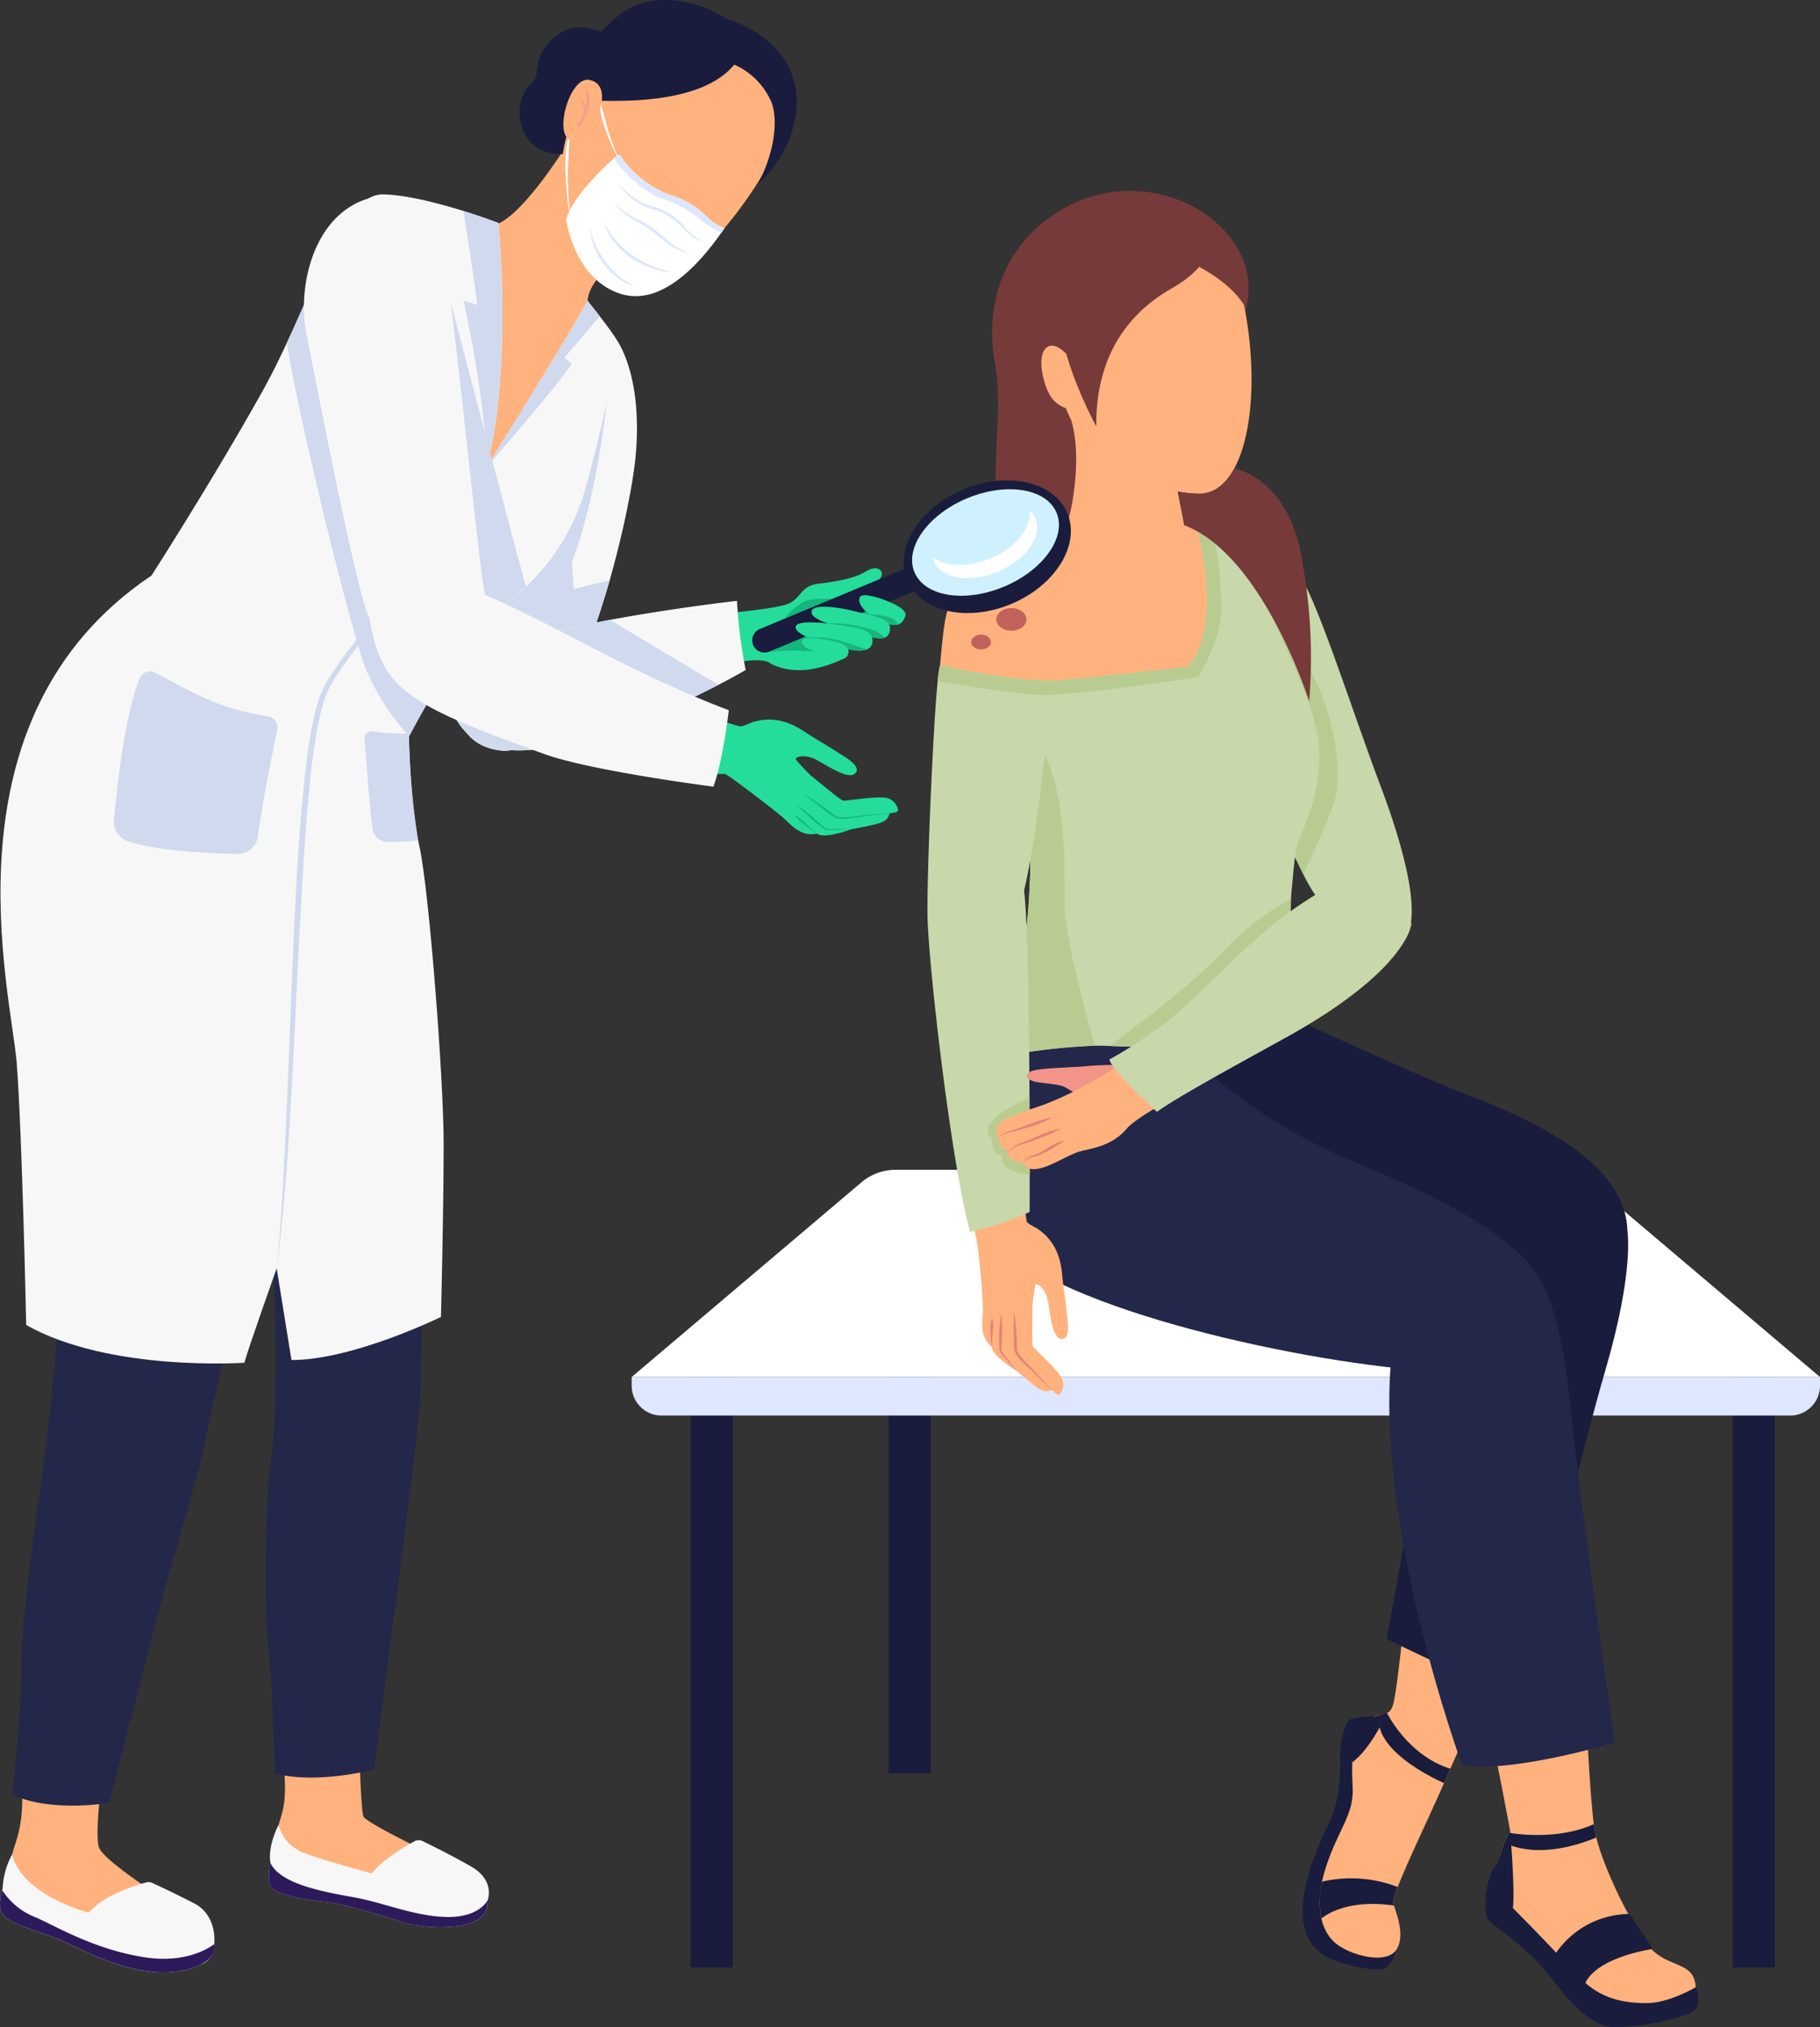 <svg xmlns="http://www.w3.org/2000/svg" xmlns:xlink="http://www.w3.org/1999/xlink" id="Vector_Smart_Object" data-name="Vector Smart Object" width="256" height="285" viewBox="0 0 256 285"><rect x="0" y="0" width="256" height="285" fill="#333333" stroke="none"/><defs><clipPath id="clip-path"><rect id="Rectangle_280" data-name="Rectangle 280" width="256" height="285" fill="none"></rect></clipPath><clipPath id="clip-path-3"><rect id="Rectangle_278" data-name="Rectangle 278" width="15.557" height="12.747" transform="translate(150.571 58.731)" fill="none"></rect></clipPath></defs><g id="Group_146" data-name="Group 146"><g id="Group_145" data-name="Group 145" clip-path="url(#clip-path)"><rect id="Rectangle_274" data-name="Rectangle 274" width="5.928" height="82.759" transform="translate(215.378 166.529)" fill="#2d1a5b"></rect><path id="Path_479" data-name="Path 479" d="M221.48,249.463H215.2V166.355h6.277Zm-5.928-.35h5.579V166.7h-5.579Z" fill="#2d1a5b"></path><rect id="Rectangle_275" data-name="Rectangle 275" width="5.928" height="82.759" transform="translate(124.988 166.529)" fill="#191c3d"></rect><rect id="Rectangle_276" data-name="Rectangle 276" width="5.928" height="86.884" transform="translate(243.727 189.732)" fill="#191c3d"></rect><rect id="Rectangle_277" data-name="Rectangle 277" width="5.928" height="86.884" transform="translate(97.153 189.732)" fill="#191c3d"></rect><g id="Group_144" data-name="Group 144"><g id="Group_143" data-name="Group 143" clip-path="url(#clip-path)"><path id="Path_480" data-name="Path 480" d="M88.847,193.6H256l-32.326-27.378a7.412,7.412,0,0,0-4.789-1.756H125.962a7.412,7.412,0,0,0-4.789,1.756Z" fill="#fff"></path><path id="Path_481" data-name="Path 481" d="M256,193.6v1.209a4.2,4.2,0,0,1-4.2,4.205H93.05a4.2,4.2,0,0,1-4.2-4.205V193.6Z" fill="#dee7ff"></path><path id="Path_482" data-name="Path 482" d="M193.665,241.257a18.441,18.441,0,0,0-3.692.43c-.858.343-1.459,3.091-1.459,5.238s0,5.668-1.2,8.5-8.413,16.059-.258,19.924c2.49,1.116,6.868,1.889,7.727,1.374a3.626,3.626,0,0,0,1.545-3.092c.086-1.546-4.035-6.7-3-12.195s1.374-16.575.343-20.181" fill="#191c3d"></path><path id="Path_483" data-name="Path 483" d="M210.7,234.041s-4.465,9.448-7.212,15.8-7.04,14.945-7.556,17.522c.172,1.031,1.889,4.466.515,6.7s-6.525.859-8.586-.859-3.091-5.326-1.374-10.651,3.95-7.387,3.778-11.166-.343-7.558,2.919-9.963c1.546-.859,2.4.172,2.919-2.4s1.374-10.995,1.374-10.995Z" fill="#ffb27d"></path><path id="Path_484" data-name="Path 484" d="M193.186,241.428a9.7,9.7,0,0,1,1.923-.589c-.771,1.622-2.7,5.323-4.892,6.919-.343-3.018-.275-5.38,2.969-6.33" fill="#191c3d"></path><path id="Path_485" data-name="Path 485" d="M196.6,265.3a14.085,14.085,0,0,0-.668,2.068,4.266,4.266,0,0,0,.141.533c-6.017-.864-9.148.988-10.218,1.827a12.1,12.1,0,0,1,.1-5.182,18.1,18.1,0,0,1,10.646.755" fill="#191c3d"></path><path id="Path_486" data-name="Path 486" d="M204,248.666q-.265.6-.514,1.18c-.12.279-.244.562-.37.849-2.5-1.138-8.785-4.392-9.2-8.579l1.187-1.277s2.879,5.949,8.894,7.827" fill="#191c3d"></path><path id="Path_487" data-name="Path 487" d="M182.333,143.355s16,7.372,22.53,9.948,23.869,8.761,24.041,19.755-15.626,12.368-26.445,8.932-41.385-16.663-46.021-25.08-4.636-14.086-4.636-14.086Z" fill="#191c3d"></path><path id="Path_488" data-name="Path 488" d="M228.9,173.058s1.03,5.5-3.091,19.583-11.663,46.5-11.663,46.5-14.283-6.176-19.09-8.753c0,0,4.651-26.243,7.742-39.47s15.8-29.546,26.1-17.865" fill="#191c3d"></path><path id="Path_489" data-name="Path 489" d="M210.847,261.811s-1.431.687-1.889,5.038c0,1.2-.172,2.462.458,3.149s4.293,3.149,6.868,5.84,6.3,9.218,10.989,9.161,10.646-1.661,11.218-2.462a3.478,3.478,0,0,0,.029-3.146c-.429-.576-27.673-17.581-27.673-17.581" fill="#191c3d"></path><path id="Path_490" data-name="Path 490" d="M223.065,239.882s.515,12.54,1.2,17.178,5.838,15.117,8.414,17.35,5.667,1.546,5.838,4.981c0,0-3.778,2.233-6.869,2.233s-6.525-.515-9.445-3.607-6.346-6.692-8.414-8.761c-3.95-3.951-4.121-4.466-2.232-10.135l.858-1.718s-2.06-11.166-2.919-14.43c0,0,6.526-1.889,13.566-3.092" fill="#ffb27d"></path><path id="Path_491" data-name="Path 491" d="M232.29,274.036c-1.219.2-7.86,1.414-9.366,4.894a15.317,15.317,0,0,1-4.292-4.008,12.653,12.653,0,0,1,10.219-5.827.648.648,0,0,1,.57.289l2.953,4.458a.125.125,0,0,1-.084.193" fill="#191c3d"></path><path id="Path_492" data-name="Path 492" d="M211.56,259.122l.858-1.718s.695,8.032.391,10.856c-3.771-2.054-2.966-3.984-1.249-9.138" fill="#191c3d"></path><path id="Path_493" data-name="Path 493" d="M211.935,259.235l.4-1.546s6.572,1.2,11.849-1.232q.041.32.083.6c.058.388.147.819.263,1.281-1.967.837-7.817,2.955-12.6.894" fill="#191c3d"></path><path id="Path_494" data-name="Path 494" d="M139.066,148.851s-7.7,15.79,1.058,25.582,43.961,17.35,61.82,18.381,15.626-10.994,14.081-13.743-7.212-8.245-24.556-15.289-26.445-17.694-26.445-17.694-21.521-1.689-25.958,2.763" fill="#23274a"></path><path id="Path_495" data-name="Path 495" d="M216.025,179.071s3.263,3.092,4.808,18.209,6.309,47.7,6.309,47.7-14.436,4.385-21.476,3.183c0,0-12.48-33.878-9.9-57.928.344-4.982,9.445-16.148,20.263-11.166" fill="#23274a"></path><path id="Path_496" data-name="Path 496" d="M174.866,44.663c2.152-6.12-.567-11.107-5.212-14.507a18.9,18.9,0,0,0-19.713-1.02c-7.138,3.853-11.876,11.674-9.97,22.1,1.647,9.009-2.627,22.64,3.558,23.673s22.273-.553,22.273-.553Z" fill="#773a3a"></path><path id="Path_497" data-name="Path 497" d="M143.53,74.909c6.056-2.959,28.211-.848,31.263-.065s2.662,22,2.662,22l-29.707-.65Z" fill="#ffb27d"></path><path id="Path_498" data-name="Path 498" d="M150.571,58.731c1.628,4.75.475,12.69-.814,16.014s16.958,2.24,17.026.883-1.356-6.922-1.424-8.618-14.788-8.279-14.788-8.279" fill="#ffb27d"></path><g id="Group_142" data-name="Group 142" opacity="0.22" style="mix-blend-mode: multiply;isolation: isolate"><g id="Group_141" data-name="Group 141"><g id="Group_140" data-name="Group 140" clip-path="url(#clip-path-3)"><path id="Path_499" data-name="Path 499" d="M165.359,67.009c-.068-1.7-14.787-8.279-14.787-8.279a16.3,16.3,0,0,1,.751,4.214,20.315,20.315,0,0,0,14.806,8.533,41.459,41.459,0,0,1-.77-4.468" fill="#ffb27d"></path></g></g></g><path id="Path_500" data-name="Path 500" d="M159.267,29.83s13.078-.331,15.728,13.083.165,26.5-6.291,26.5-12.416-4.472-14.9-6.293-7.119-10.1-6.953-17.058,2.483-16.23,12.416-16.23" fill="#ffb27d"></path><path id="Path_501" data-name="Path 501" d="M174.567,41.16c-1.18-10.69-14.315-12.45-14.315-12.45-9.933,0-15.152,10.305-15.272,17.919-.071,4.54,2.514,10.877,5.747,12.577l.016.007s-4.4-8.414.226-7.963c1.468-4.065,2.425-15.307,10.331-17,7-1.5,12.074,4.188,13.268,6.908" fill="#773a3a"></path><path id="Path_502" data-name="Path 502" d="M151.522,51.764s-2.428-4.085-4.194-2.981-.441,6.183.883,7.507,4.525,2.98,3.311-4.527" fill="#ffb27d"></path><path id="Path_503" data-name="Path 503" d="M169.519,36.354s-1.061,2.122-4.6,4.126S154.081,47.553,154.2,59.932c0,0-9.782-17.448-2.947-24.167s18.267.589,18.267.589" fill="#773a3a"></path><path id="Path_504" data-name="Path 504" d="M169.9,33.7a9.766,9.766,0,0,0-9.1.654s10.6,2.745,14.2,8.563A14.218,14.218,0,0,0,169.9,33.7" fill="#773a3a"></path><path id="Path_505" data-name="Path 505" d="M175.15,75.041s3.886.688,7.951,6.435c2.246,3.175,7.642,19.965,10.974,28.724s6.669,20.323,2.68,22.655-10.643-3.988-13.566-10.206-7.8-14.212-10.22-22.312,2.18-25.3,2.18-25.3" fill="#c8d8aa"></path><path id="Path_506" data-name="Path 506" d="M176.312,83.481,181.6,119.42c.571,1.12,1.11,2.2,1.594,3.229.04.086.082.172.124.259.964-2.006,2.541-5.424,4.065-9.321,2.429-6.21-1.35-16.875-3.374-19.845s-7.692-10.26-7.692-10.26" fill="#b8cc91"></path><path id="Path_507" data-name="Path 507" d="M143.513,96.121l-.294,6.553s1.942,12.856,1.685,20.07-.944,14.857-3.949,20.611-1.889,5.5-1.889,5.5,10.474-2.147,17-1.8,19.745-.258,26.269-3.693c0,0-.086-4.208-.429-7.729a60.677,60.677,0,0,1-.257-10.219c.257-2.319.343-4.208.687-6.1s3.643-7.151,3.213-14.107-6.561-17.153-7.42-20.673-2.059-9.206-2.059-9.206-5.21-1.587-7.785-1.329c0,0,3.956,13.195-1.042,19.648-8.413,1.2-23.727,2.48-23.727,2.48" fill="#c8d8aa"></path><path id="Path_508" data-name="Path 508" d="M182.333,143.355s-.086-4.208-.429-7.729a69.151,69.151,0,0,1-.333-9.281,39.134,39.134,0,0,0-9.577,7.493c-4.326,4.539-12.529,10.727-15.9,13.212,6.534.34,19.726-.264,26.241-3.694" fill="#b8cc91"></path><path id="Path_509" data-name="Path 509" d="M146.411,105.154l-2.284,4.569a100.045,100.045,0,0,1,.777,13.02c-.258,7.213-.945,14.857-3.949,20.611s-1.889,5.5-1.889,5.5a98.13,98.13,0,0,1,14.951-1.836c-.15-.518-4.277-14.826-4.277-19.654,0-4.917.317-16.338-3.33-22.207" fill="#b8cc91"></path><path id="Path_510" data-name="Path 510" d="M168.589,95.176s2.863-4.845,3.166-8.686a48.127,48.127,0,0,0-1.3-12.414,10.228,10.228,0,0,0-2.177-.084s3.955,13.2-1.042,19.648c-5.522.789-14.016,1.611-19.2,2.082-6.212,0-15.012-2.075-15.737-2.179-.123-.018-.26.8-.4,2.19,1.638.29,10.852,1.893,14.625,1.945,5.808.08,22.066-2.5,22.066-2.5" fill="#b8cc91"></path><path id="Path_511" data-name="Path 511" d="M183.287,79.584c-.722-5.419-3.074-11.48-9.085-13.6q-.282-.1-.558-.183c-1.215,2.264-2.874,3.608-4.941,3.608a15.46,15.46,0,0,1-3.044-.315c.242,1.3.58,2.88.822,4.191l.1.56C177.646,78.027,184.145,98.6,184.145,98.6a74.732,74.732,0,0,0-.858-19.018" fill="#773a3a"></path><path id="Path_512" data-name="Path 512" d="M135.746,167.425s1.447,6.383,1.609,6.673a97.4,97.4,0,0,1,.915,10.266c-.09,1.532-.525,3.56,1.211,4.958,0,0-.1.546,1.044,1.59a15.107,15.107,0,0,0,2.416,1.76s1.35,1.2,2.628,2.175c1.02.778,1.634.938,2.357.556,0,0,.768.8,1.053.7a2.058,2.058,0,0,0,.122-2.73c-.908-1.364-3.617-3.7-3.8-4.085s-.054-4.806-.087-5.547a29.8,29.8,0,0,1,.421-3.014c.043-.551,1.359.322,1.721,1.982s.56,5.4,1.934,5.538.849-2.58.789-3.385-.437-3.451-.6-4.88-.154-5.091-3.759-7.375a6.8,6.8,0,0,1-1.205-.71c-.348-.273-.509-5.849-.509-5.849Z" fill="#ffb27d"></path><path id="Path_513" data-name="Path 513" d="M147.912,195.417l-2.293-2.248c-.758-.748-1.6-1.42-2.31-2.252a3.664,3.664,0,0,1-.484-.688,1.267,1.267,0,0,1-.146-.446c-.016-.148-.02-.271-.03-.407l-.042-.8-.025-.8c-.015-1.07-.015-2.14.053-3.217a.021.021,0,0,1,.022-.02.02.02,0,0,1,.019.017c.154,1.063.241,2.132.311,3.2l.04.8.022.8c0,.13,0,.275.009.394a.889.889,0,0,0,.091.316,3.294,3.294,0,0,0,.412.64c.651.825,1.465,1.531,2.2,2.314l2.179,2.363a.021.021,0,0,1,0,.029.02.02,0,0,1-.028,0" fill="#e5817a"></path><path id="Path_514" data-name="Path 514" d="M142.925,192.685q-.726-.79-1.439-1.593c-.234-.272-.468-.541-.692-.829-.028-.038-.056-.07-.084-.113a.444.444,0,0,1-.075-.144c-.01-.029-.021-.059-.027-.087l-.011-.072c-.007-.047-.016-.1-.021-.143-.018-.184-.027-.366-.034-.546a20.308,20.308,0,0,1,.018-2.153c.051-.714.144-1.423.235-2.134a.021.021,0,0,1,.023-.019.02.02,0,0,1,.018.016,7.251,7.251,0,0,1,.112,1.078c.017.359.018.717.018,1.075,0,.714-.082,1.426-.1,2.134,0,.176,0,.352,0,.525,0,.043.007.082.011.124l.006.061.01.041a.216.216,0,0,0,.042.095c.019.033.047.071.07.106.2.288.419.572.635.855.431.569.871,1.133,1.313,1.695a.021.021,0,0,1,0,.029.021.021,0,0,1-.027,0" fill="#e5817a"></path><path id="Path_515" data-name="Path 515" d="M139.461,189.322c-.036-.331-.058-.661-.085-.992l-.054-.994a6.43,6.43,0,0,1-.02-1,3.734,3.734,0,0,1,.224-.986.022.022,0,0,1,.028-.012.024.024,0,0,1,.013.014,4.578,4.578,0,0,1,.14,1,7.835,7.835,0,0,1-.061.987l-.068.99-.077.991a.02.02,0,0,1-.041,0" fill="#e5817a"></path><path id="Path_516" data-name="Path 516" d="M131.926,124.182s-2.9,8.808,3.82,43.243L144,166.046s-.288-10.654-.056-16.106c.4-9.313-.53-26.82-.53-26.82a50.874,50.874,0,0,1-11.49,1.061" fill="#ffb27d"></path><path id="Path_517" data-name="Path 517" d="M143.53,74.909s-9.306,2.352-10.766,13.419c-.947,7.18-2.882,34.788.078,39.031s9.672,2.371,11.036-6.069,4.626-27.6,4.846-31.824-1.641-13.518-5.2-14.557" fill="#ffb27d"></path><path id="Path_518" data-name="Path 518" d="M144.379,87.083c0,.878-.949,1.589-2.119,1.589s-2.118-.712-2.118-1.589.948-1.589,2.118-1.589,2.119.712,2.119,1.589" fill="#c1625d"></path><path id="Path_519" data-name="Path 519" d="M139.386,90.266c0,.575-.622,1.042-1.389,1.042s-1.39-.467-1.39-1.042.622-1.042,1.39-1.042,1.389.467,1.389,1.042" fill="#c1625d"></path><path id="Path_520" data-name="Path 520" d="M148.038,95.718c-6.212,0-15.012-2.071-15.737-2.174s-1.948,28.617-1.842,35.107c.115,7.072,3.395,35.216,5.983,44.537a39.724,39.724,0,0,0,8.386-2.8s.144-37.958-.787-45.207c1.76-7.043,3.583-24.183,4-29.466" fill="#c8d8aa"></path><path id="Path_521" data-name="Path 521" d="M139.538,160.1s-.337,2.16,1.484,2.363c0,0-1.031,2.149,3.815,2.687,0-2.865-.005-6.668-.027-10.808-2.018.861-7.709,3.644-5.272,5.758" fill="#b8cc91"></path><path id="Path_522" data-name="Path 522" d="M132.3,93.544a.037.037,0,0,0-.03.014.219.219,0,0,0-.037.055.828.828,0,0,0-.034.09l-.009.03c-.009.03-.017.062-.026.1l-.007.026c-.01.043-.021.093-.031.145,0,.018-.007.038-.011.058-.008.041-.015.085-.023.132,0,.02-.007.038-.01.059-.01.062-.02.128-.03.2,0,.029-.009.059-.013.089l-.022.156c0,.032-.008.063-.013.1-.01.077-.02.158-.03.241-.005.039-.01.08-.014.119-.007.059-.014.12-.021.182l-.014.125c-.01.09-.019.182-.029.277,1.638.29,10.852,1.893,14.625,1.945.4.006.855,0,1.348-.021.069-.752.125-1.407.167-1.94-6.212,0-15.012-2.071-15.737-2.175" fill="#b8cc91"></path><path id="Path_523" data-name="Path 523" d="M157.357,149.694s-2.963.033-4.738.215-6.733.224-7.669.741-.489,1.02.28,1.328,3.646.4,4.456.81,4.051,2.837,8.2,2.389c0,0,.38-3.42-.53-5.483" fill="#f29488"></path><path id="Path_524" data-name="Path 524" d="M163.169,155.424s-3.577,1.96-4.722,3.3c-2.377,2.779-5.663,2.724-7.21,3.385-2.238.956-4.415,2.432-6.137,2.246a1.954,1.954,0,0,1-1.313-.9l-.968-.189a1.305,1.305,0,0,1-1.053-1.376l-.434-.208a1.549,1.549,0,0,1-.878-1.47l.017-.353-.053-.049a1.09,1.09,0,0,1-.067-1.54c.671-.936,1.886-1.407,6.538-2.977a50.567,50.567,0,0,0,10.47-5.594Z" fill="#ffb27d"></path><path id="Path_525" data-name="Path 525" d="M143.773,163.434a5.874,5.874,0,0,1,.652-.524,3.9,3.9,0,0,1,.739-.416c.066-.029.137-.049.206-.072l.191-.062c.126-.047.252-.094.374-.153a7.989,7.989,0,0,0,.722-.38c.475-.273.92-.6,1.418-.856a5.971,5.971,0,0,1,1.572-.6.021.021,0,0,1,.024.017.02.02,0,0,1-.009.021c-.467.313-.921.61-1.386.91a14.392,14.392,0,0,1-1.466.791c-.253.122-.508.24-.774.337-.132.052-.269.093-.405.132l-.208.051c-.063.017-.128.029-.19.051a5.223,5.223,0,0,0-1.432.781.021.021,0,0,1-.029,0,.022.022,0,0,1,0-.027" fill="#e5817a"></path><path id="Path_526" data-name="Path 526" d="M140.459,159.836a7.046,7.046,0,0,1,.849-.535,3.7,3.7,0,0,1,.465-.208c.079-.03.168-.052.248-.073s.155-.042.234-.068c.63-.194,1.256-.422,1.879-.649s1.234-.493,1.869-.687,1.271-.385,1.93-.522a.02.02,0,0,1,.024.016.021.021,0,0,1-.01.022,12.949,12.949,0,0,1-1.809.866c-.618.252-1.265.419-1.9.613s-1.277.379-1.929.538c-.082.019-.165.036-.25.05s-.157.027-.235.05a3.444,3.444,0,0,0-.46.162,6.932,6.932,0,0,0-.879.458.02.02,0,0,1-.028-.006.021.021,0,0,1,.005-.027" fill="#e5817a"></path><path id="Path_527" data-name="Path 527" d="M141.753,161.869a7.913,7.913,0,0,1,.806-.617,4.589,4.589,0,0,1,.906-.485c.633-.221,1.247-.493,1.867-.755s1.225-.563,1.861-.785a13.787,13.787,0,0,1,1.95-.566.019.019,0,0,1,.024.016.021.021,0,0,1-.01.022,20.055,20.055,0,0,1-1.814.9c-.614.277-1.259.48-1.893.71s-1.27.462-1.922.645a6.159,6.159,0,0,0-1.751.942.021.021,0,0,1-.029,0,.022.022,0,0,1,0-.028" fill="#e5817a"></path><path id="Path_528" data-name="Path 528" d="M198.537,129.788s-.265,6.454-17.711,16.111c-7.884,4.364-15.143,8.3-18.085,10.414,0,0-5.994-5.4-6.717-7.339a64.877,64.877,0,0,0,8.838-5.924c8.065-6.977,12.366-12.965,22.209-18.434Z" fill="#c8d8aa"></path><path id="Path_529" data-name="Path 529" d="M14.008,252.982s-.568,5.211-.095,6.727,6.346,5.4,6.346,5.4,8.619,4.737,8.9,7.2c0,0-1.231,3.505-10.039,2.084-4.262-.852-8.429-3.221-11.839-4.358s-7.293-2.179-5.588-9.285c.379-1.61,1.61-3.79,1.42-8.811Z" fill="#ffb27d"></path><path id="Path_530" data-name="Path 530" d="M20.589,264.648c-1.4.37-5.876,1.713-8.1,4.251,0,0-9.186-2.274-10.8-8.148A10.969,10.969,0,0,0,.37,265.583s-.947,2.558.19,3.79,5.588,2.368,8.429,3.6,12.123,6.632,19.321,3.222a2.9,2.9,0,0,0,1.8-2.653s.663-4.168-2.841-5.969c-2.72-1.4-4.983-2.452-5.86-2.854a1.219,1.219,0,0,0-.818-.07" fill="#f7f7f7"></path><path id="Path_531" data-name="Path 531" d="M.559,269.372c-.964-1.044-.43-3.04-.245-3.625a9.748,9.748,0,0,0,4.7,3.814c3.031,1.327,8.145,4.453,15.153,5.59,5.543.9,8.834-.986,9.968-1.815-.012.13-.023.2-.023.2.095,1.326-.853,2.084-1.8,2.653-7.2,3.41-16.48-1.99-19.32-3.221S1.7,270.6.559,269.372" fill="#2d1a5b"></path><path id="Path_532" data-name="Path 532" d="M33.426,182.825s-3.836,15.492-4.4,19.045-4.973,18.193-6.394,23.451-7.246,28.142-7.246,28.142-8.193,1.414-13.639-1.137c0,0,1.421-13.644,1.279-17.766s1.137-15.066,2.7-25.583S8.7,180.267,8.7,180.267Z" fill="#23274a"></path><path id="Path_533" data-name="Path 533" d="M50.611,248.336s.213,6.181.5,7.034,9.589,5.329,10.8,5.9,5.256,2.629,4.972,4.76S60.7,268.8,57,267.592a87.96,87.96,0,0,0-9.376-2.913c-3.552-.781-9.234-1.99-8.878-5.755s1.776-3.766,1.207-10.232Z" fill="#ffb27d"></path><path id="Path_534" data-name="Path 534" d="M58.3,258.865c-1.316.728-4.632,2.676-5.983,4.535,0,0-8.95-2.416-10.228-3.2a5.749,5.749,0,0,1-2.912-3.624s-1.562,2.913-1.136,5.329a6.507,6.507,0,0,0-.071,3.126c.426,1.35,5.327,2.132,7.742,2.345s8.807,2.132,10.8,2.842,10.228,1.705,11.791-1.492a2.635,2.635,0,0,0,.284-1.563s1.137-2.772-2.344-4.761c-2.688-1.536-5.63-2.988-6.83-3.57a1.206,1.206,0,0,0-1.108.03" fill="#f7f7f7"></path><path id="Path_535" data-name="Path 535" d="M56.506,270.221c-1.989-.71-8.381-2.629-10.8-2.842s-7.316-1-7.743-2.345a6.5,6.5,0,0,1,.071-3.126c1.42,2.984,7.387,4.05,11.72,4.832s8.595,2.7,13.14,2.771,5.682-2.345,5.682-2.345a2.635,2.635,0,0,1-.284,1.563c-1.562,3.2-9.8,2.2-11.791,1.492" fill="#2d1a5b"></path><path id="Path_536" data-name="Path 536" d="M59.426,178.845s-.142,14.5-.426,19.045-6.394,50.882-6.394,50.882-7.956,2.132-13.924.569c0,0-.426-13.929-.994-18.477s-.426-20.751.568-27,.142-28.426.142-28.426Z" fill="#23274a"></path><path id="Path_537" data-name="Path 537" d="M86.663,47.668s3.8,4.855,2.747,16.432c-.851,9.364-8.67,42.446-18.866,41.429-11.178-1.115-5.957-19.3-5.248-24.4S79,43.554,86.663,47.668" fill="#f7f7f7"></path><path id="Path_538" data-name="Path 538" d="M80.435,79.1l.274,3.708,5.046-1.221c-3.395,11.89-8.839,24.575-15.212,23.94-8.346-.832-7.549-11.18-6.315-18.5,6.607-10.288,21.286-31.966,21.286-31.966S84.28,68.939,80.435,79.1" fill="#d0d9ee"></path><path id="Path_539" data-name="Path 539" d="M118.947,85.654c.055-.713-.171-.89,1.468-1.482a7.208,7.208,0,0,0,3.6-3.233c.22-.78-.677-1.567-2.267-.573S117.41,81.789,115,82.082s-2.315,2.135-4.284,2.861-10.189,1.446-10.189,1.446l2.365,6.946s4.217-1.166,5.571,0c4.477,2.221,9.367-.417,10.176-.712.139-2.873,7.407-6.833,7.407-6.833s-5.474-.95-7.1-.136" fill="#24dd9a"></path><path id="Path_540" data-name="Path 540" d="M112.471,91.489c-1.382-.144-4.146.224-5.117.13s2.129-3.132,2.379-3.633a9.074,9.074,0,0,1,3.288-3.383c1.534-.657,4.2-.344,5.479-.407a15.637,15.637,0,0,1,6.258,1.817l-1.787,1.676s-5.306,2.067-5.418,2.515,1.1,1.641-.447,1.4c-1.061-.168-2.884.07-4.636-.112" fill="#15b77c"></path><path id="Path_541" data-name="Path 541" d="M105.938,90.691a1.72,1.72,0,0,0,2.252.924L138,79.215l-1.328-3.178-29.805,12.4a1.722,1.722,0,0,0-.924,2.253" fill="#191c3d"></path><path id="Path_542" data-name="Path 542" d="M135.506,68.809c-6.22,2.6-9.756,8.316-7.9,12.763s8.408,5.945,14.628,3.344,9.756-8.316,7.9-12.763-8.408-5.945-14.628-3.344" fill="#191c3d"></path><path id="Path_543" data-name="Path 543" d="M136.029,70.06c-5.519,2.308-8.831,6.959-7.4,10.39s7.07,4.34,12.588,2.032,8.831-6.959,7.4-10.39-7.07-4.34-12.589-2.032" fill="#cff1ff"></path><path id="Path_544" data-name="Path 544" d="M139.322,78.514c3.592-1.5,5.874-4.394,5.476-6.749a3.171,3.171,0,0,1,.863,1.176c1.024,2.45-1.342,5.772-5.284,7.42s-7.967,1-8.991-1.451a3.024,3.024,0,0,1-.192-.671c1.655,1.436,4.919,1.617,8.128.275" fill="#fff"></path><path id="Path_545" data-name="Path 545" d="M124.379,87.5c1.992.894,2.64.046,2.964-.88s-1.76-1.807-2.548-2.131-3.474-1.251-3.844-.556c-.273.512-.185,1.946,3.428,3.568" fill="#24dd9a"></path><path id="Path_546" data-name="Path 546" d="M126.287,87.752c.009.019.014.036.022.055a2.792,2.792,0,0,1-1.93-.312,12.56,12.56,0,0,1-1.9-1.033c-.05-.055-.079-.09-.079-.09,1.414.141,3.323.177,3.888,1.379" fill="#15b77c"></path><path id="Path_547" data-name="Path 547" d="M125.138,88.831c-.409,1.519-2.153.973-6.246-.318s-4.96-1.928-4.7-2.677c.285-.817,3.151-.629,6.165.127s5.269,1.043,4.778,2.868" fill="#24dd9a"></path><path id="Path_548" data-name="Path 548" d="M118.892,88.513c-1.093-.345-1.954-.642-2.626-.908a19.791,19.791,0,0,1,6.593,1,3.989,3.989,0,0,1,1.57,1.054c-.9.316-2.617-.221-5.536-1.142" fill="#15b77c"></path><path id="Path_549" data-name="Path 549" d="M122.7,90.375c-.379,2.123-4.577.6-6.133.19-1.213-.317-4.619-1.262-4.653-2.377s4.206-.616,5.816-.346,5.363.326,4.97,2.533" fill="#24dd9a"></path><path id="Path_550" data-name="Path 550" d="M118.935,90.3c.923.319,2.674.894,3.013,1.005-1.37.566-4.169-.424-5.377-.739a22.859,22.859,0,0,1-2.744-.879l-.124-.059a13.734,13.734,0,0,1,5.232.672" fill="#15b77c"></path><path id="Path_551" data-name="Path 551" d="M119.344,91.779c-.337,1.6-2.324.693-3.691.216s-3-1.058-2.879-1.839,2.447-.383,3.681-.169,3.127.66,2.888,1.793" fill="#24dd9a"></path><path id="Path_552" data-name="Path 552" d="M104.884,94.19a68.825,68.825,0,0,1-1.221-9.711s-31.4,3.463-39.933,9.367c-1.658,3.721-.459,13.772,13.308,11.258,13.686-2.5,27.846-10.913,27.846-10.913" fill="#f7f7f7"></path><path id="Path_553" data-name="Path 553" d="M101.064,96.279C95.932,98.94,86.376,103.4,77.039,105.1c-13.767,2.514-14.966-7.538-13.308-11.259,4.09-2.831,13.443-5.1,22.069-6.7,2.222,1.393,15.264,9.131,15.264,9.131" fill="#d0d9ee"></path><path id="Path_554" data-name="Path 554" d="M79.667,20.448s-6.876,11.177-10.712,11.3L53.576,57.111,67.95,71.132l15.125-27.48s-1.657-1.583,1.6-5.264Z" fill="#ffb27d"></path><path id="Path_555" data-name="Path 555" d="M57.519,103.293s.15,9.848,1.476,15.722,3.409,32.4,3.409,41.877-.379,24.254-.379,24.254S49.714,191.209,41,191.209l-2.084-12.885s-3.788,10.611-4.546,13.264c0,0-18.942,1.327-30.686-5.306,0,0-.568-26.907-1.326-36.76S-8.627,101.013,21.31,80.914Z" fill="#f7f7f7"></path><path id="Path_556" data-name="Path 556" d="M82.636,42.274s3.428,4.27,4.027,5.395S84.248,62.1,82.19,69.205A29.709,29.709,0,0,1,69.784,85.743c-5.852,3.914-11.446,11.9-12.266,17.549,0,0-26.4-6.858-36.208-22.379,0,0,8.676-13.495,15.61-25.914C43.715,42.831,47.747,27.154,53.949,27.33s16.176,4.023,16.176,4.023,2,21-1.7,34.333c0,0,10.957-17.387,14.211-23.411" fill="#f7f7f7"></path><path id="Path_557" data-name="Path 557" d="M70.126,31.353s2,21-1.7,34.333c-.039-9.323-3.213-23.4-3.213-23.4l1.913.574c-.388-3.416-1.532-10.611-1.949-13.2,2.86.891,4.95,1.7,4.95,1.7" fill="#d0d9ee"></path><path id="Path_558" data-name="Path 558" d="M84.361,44.466l-4.993,5.857,1.052.765c-1.531,2.679-11.994,14.6-11.994,14.6S79.382,48.3,82.636,42.274c0,0,.818,1.019,1.725,2.193" fill="#d0d9ee"></path><path id="Path_559" data-name="Path 559" d="M68.426,65.685c-.473,1.165-1.006,2.3-1.571,3.424s-1.167,2.222-1.821,3.292A31.908,31.908,0,0,1,62.9,75.487c-.2.242-.388.489-.592.726s-.409.474-.615.71q-.623.7-1.255,1.4c-3.367,3.727-6.8,7.408-9.99,11.31A49.991,49.991,0,0,0,46,95.783a14.136,14.136,0,0,0-.855,1.736,19.115,19.115,0,0,0-.6,1.827c-.338,1.229-.6,2.471-.82,3.715-.444,2.49-.739,5-1,7.5s-.463,5.015-.644,7.525c-.691,10.042-1.041,20.092-1.438,30.136l-.309,7.533q-.158,3.766-.353,7.53t-.437,7.525q-.131,1.88-.285,3.758t-.335,3.755q.248-1.869.459-3.743c.137-1.25.26-2.5.379-3.753q.349-3.756.623-7.518c.359-5.016.644-10.037.9-15.058s.485-10.043.745-15.062.512-10.037.872-15.045c.175-2.5.375-5.006.623-7.5s.551-4.984.969-7.447c.211-1.23.457-2.454.776-3.651.166-.595.343-1.188.564-1.756a13.4,13.4,0,0,1,.8-1.649,35.831,35.831,0,0,1,2.044-3.118c.73-1.013,1.5-2,2.276-2.984,3.132-3.915,6.494-7.651,9.793-11.446q.617-.714,1.224-1.438c.2-.242.4-.484.6-.729s.387-.5.581-.749a32.2,32.2,0,0,0,2.074-3.165,45.305,45.305,0,0,0,3.206-6.826" fill="#d0d9ee"></path><path id="Path_560" data-name="Path 560" d="M57.568,103.5a32.961,32.961,0,0,1-5.83-8.769c-2.009-4.243-10.031-37.143-11.377-46.554,3.625-7.793,6.558-15.59,9.91-19.025C57.324,30.573,62.3,38.415,62.3,38.415c1.546,5.7,10.792,41.115,11.674,44.026a33.416,33.416,0,0,1-4.189,3.3C65.855,88.372,59.9,99.139,57.568,103.5" fill="#d0d9ee"></path><path id="Path_561" data-name="Path 561" d="M38.993,102.6c-.668,3.227-2.112,10.4-2.712,14.963a2.866,2.866,0,0,1-2.888,2.492c-3.91-.063-11.235-.38-15.432-1.807a2.861,2.861,0,0,1-1.921-2.965c.388-4.361,1.5-14.826,3.624-19.919a1.586,1.586,0,0,1,2.236-.771c1.857,1.034,5.2,2.834,8.007,4.039a34.365,34.365,0,0,0,7.776,2.075,1.589,1.589,0,0,1,1.311,1.893" fill="#d0d9ee"></path><path id="Path_562" data-name="Path 562" d="M58.811,118.138a30.337,30.337,0,0,1-4.393.215,2.059,2.059,0,0,1-2-1.778c-.455-3.317-.941-10.023-1.131-12.772a.921.921,0,0,1,1.065-.974,31.224,31.224,0,0,0,4.913.307l.254.157a105.561,105.561,0,0,0,1.292,14.845" fill="#d0d9ee"></path><path id="Path_563" data-name="Path 563" d="M97.309,109.028s4.363-.271,4.7-.215,7.03,5.144,8.189,6.189,2.491,2.682,4.706,2.192c0,0,.367.43,1.926.182a15.36,15.36,0,0,0,2.933-.8s1.81-.309,3.4-.7c1.266-.315,1.784-.7,1.941-1.519,0,0,1.122-.1,1.224-.392a2.094,2.094,0,0,0-2.089-1.833c-1.66-.146-5.238.519-5.661.423s-3.849-3.015-4.459-3.459a30.344,30.344,0,0,1-2.125-2.252c-.409-.384,1.12-.875,2.668-.107s4.643,2.989,5.627,1.986-1.508-2.315-2.186-2.78-3.017-1.848-4.256-2.626-4.139-3.115-8.245-1.7a6.915,6.915,0,0,1-1.331.506c-.438.1-6.624-2.109-6.624-2.109Z" fill="#24dd9a"></path><path id="Path_564" data-name="Path 564" d="M125.1,114.339l-3.258.255c-1.088.094-2.164.3-3.241.3a3.617,3.617,0,0,1-.785-.076.987.987,0,0,1-.331-.135c-.1-.074-.215-.163-.321-.244l-.654-.49-.662-.481c-.892-.627-1.781-1.257-2.7-1.84a.015.015,0,0,0-.019,0,.014.014,0,0,0,0,.018c.832.711,1.7,1.373,2.558,2.039l.654.489.66.479c.114.08.216.156.338.239a1.218,1.218,0,0,0,.424.161,3.875,3.875,0,0,0,.84.056c1.106-.03,2.176-.263,3.254-.383l3.246-.364a.014.014,0,0,0,.013-.015.014.014,0,0,0-.015-.013" fill="#15b77c"></path><path id="Path_565" data-name="Path 565" d="M119.759,116.562c-.727,0-1.454,0-2.181-.007-.363,0-.727-.006-1.085-.029-.043,0-.09,0-.131-.011l-.063-.007a.211.211,0,0,1-.044-.014,1.4,1.4,0,0,1-.215-.132c-.145-.1-.285-.216-.425-.33-.557-.46-1.08-.966-1.642-1.427-.281-.232-.562-.463-.851-.685a8.512,8.512,0,0,0-.9-.628.014.014,0,0,0-.019,0,.013.013,0,0,0,0,.017c.532.5,1.046,1.011,1.586,1.5s1.106.946,1.686,1.393c.146.11.293.22.449.322a1.565,1.565,0,0,0,.256.142.385.385,0,0,0,.086.022l.073.007c.05.005.094,0,.141.006.369.009.731,0,1.1-.012.727-.027,1.454-.063,2.18-.1a.013.013,0,0,0,.013-.014.014.014,0,0,0-.014-.013" fill="#15b77c"></path><path id="Path_566" data-name="Path 566" d="M114.909,117.184l-1.511-1.338c-.252-.223-.487-.465-.755-.666a7.229,7.229,0,0,0-.839-.569.015.015,0,0,0-.019.006.014.014,0,0,0,0,.015,5.207,5.207,0,0,0,.68.758,9.2,9.2,0,0,0,.793.627l.81.605c.274.2.546.394.824.585a.014.014,0,0,0,.019,0,.014.014,0,0,0,0-.018" fill="#15b77c"></path><path id="Path_567" data-name="Path 567" d="M54.722,27.457s6.4.443,8.024,10.515S67.487,81.5,68.389,84.488s-1.167,7.974-5.479,9.689S53.491,93.672,50.8,83.342s-6.391-30.021-7.641-36.023c-1.692-8.129,1.78-19.583,11.561-19.861" fill="#f7f7f7"></path><path id="Path_568" data-name="Path 568" d="M102.511,99.849s-.774,6.919-2.164,10.747c0,0-17.185-2.2-23.793-4.588-19.017-6.866-22.885-9.02-24.535-18.821A14.505,14.505,0,0,1,68.736,83.84c10.079,4.426,20.337,10.932,33.776,16.009" fill="#f7f7f7"></path><path id="Path_569" data-name="Path 569" d="M86.657,5.755S82.183,2.095,78.41,4.9c-3.826,2.849-2.324,5.654-3.358,6.464-3.528,2.764-2.458,10.741,4.336,10.291,0,0,8.417-5.7,7.269-15.9" fill="#191c3d"></path><path id="Path_570" data-name="Path 570" d="M104.09,6.28a7.408,7.408,0,0,1,1.224.955c1.849,1.776,6.793,7.414,3.549,14.323-3.939,8.392-15.888,22.7-22.3,19.056s-7.643-12.444-7.715-14.9a26.455,26.455,0,0,1,4.574-14.874c3.97-5.6,12.1-9.891,20.669-4.558" fill="#ffb27d"></path><path id="Path_571" data-name="Path 571" d="M103.279,9.086a10.111,10.111,0,0,1,5.26,5.358c.957,2.679.325,7.115-1.92,11.422,0,0,5.266-4.4,5.446-11.312s-5.75-10.729-9.853-11.9c0,0-5.621-3.887-11.734-2.259S77.59,12.789,79.563,18.991c0,0,2.561-4.708,4.2-4.814s14.583.93,19.519-5.091" fill="#191c3d"></path><path id="Path_572" data-name="Path 572" d="M87.027,22.313q-.444-.994-.819-2.015t-.694-2.056l-.149-.521-.132-.525c-.047-.174-.087-.35-.132-.523s-.1-.347-.14-.522c-.195-.694-.359-1.392-.562-2.1l-.041,0a7.851,7.851,0,0,0,.039,1.1c.018.183.038.366.066.547l.1.542a14.485,14.485,0,0,0,.64,2.1q.374,1.031.816,2.031c.3.663.617,1.32.973,1.956Z" fill="#fff"></path><path id="Path_573" data-name="Path 573" d="M80.24,30.394c-.138-1-.226-2.014-.284-3.024s-.089-2.021-.081-3.031.094-2.016.136-3.022.143-2.008.213-3.026l-.041-.008a13.774,13.774,0,0,0-.363,1.487c-.047.251-.092.5-.129.755l-.09.76a22.544,22.544,0,0,0-.055,3.057q.05,1.526.205,3.044c.113,1.01.256,2.016.448,3.014Z" fill="#fff"></path><path id="Path_574" data-name="Path 574" d="M101.906,32.08a6.769,6.769,0,0,1-2.4-1.525,12.359,12.359,0,0,0-5.356-3.187,14.37,14.37,0,0,1-6.853-5.43.339.339,0,0,0-.506-.072c-1.248,1.083-6.022,5.394-7.154,8.923,0,0,1,8.156,7.365,10.423s12.156-5.129,14.907-9.131" fill="#fff"></path><path id="Path_575" data-name="Path 575" d="M86.39,22.216c.156-.139.29-.257.4-.35a.339.339,0,0,1,.506.072,14.371,14.371,0,0,0,6.853,5.43A12.355,12.355,0,0,1,99.5,30.555a6.769,6.769,0,0,0,2.4,1.525c-.144.209-.3.427-.456.653A18.03,18.03,0,0,1,98.925,31.2a16.891,16.891,0,0,0-5.706-3.25C90.885,27.3,87.19,23.9,86.39,22.216" fill="#dee7ff"></path><path id="Path_576" data-name="Path 576" d="M99.239,34.06a5.466,5.466,0,0,1-1.634-.9,6.491,6.491,0,0,1-.694-.62c-.111-.108-.21-.227-.316-.34l-.317-.356a11.492,11.492,0,0,0-1.4-1.316,8.449,8.449,0,0,0-1.645-1.016,7.917,7.917,0,0,0-.9-.35l-.232-.073-.233-.063-.449-.122a7.486,7.486,0,0,1-1.68-.757,10.836,10.836,0,0,1-1.516-1.089,10.314,10.314,0,0,1-1.327-1.336A8.016,8.016,0,0,0,88.083,27.2a9.44,9.44,0,0,0,1.483,1.213,7.167,7.167,0,0,0,.835.485c.143.075.294.135.441.2s.3.12.458.169.317.095.462.134l.223.062.22.072c.148.044.289.1.434.157s.285.117.423.184a8.227,8.227,0,0,1,.816.431c.262.162.519.333.765.52a13.134,13.134,0,0,1,1.4,1.229l.33.335c.116.112.225.231.349.333a6.522,6.522,0,0,0,.762.589,4.816,4.816,0,0,0,1.752.741" fill="#dee7ff"></path><path id="Path_577" data-name="Path 577" d="M97.312,35.924l-1.461-.809c-.243-.135-.485-.271-.722-.412-.118-.072-.236-.142-.35-.216l-.163-.114-.161-.125c-.427-.344-.85-.706-1.274-1.066s-.859-.712-1.3-1.055a9.924,9.924,0,0,0-1.425-.932c-.133-.069-.253-.119-.379-.179s-.249-.118-.371-.181q-.369-.185-.73-.385a12.69,12.69,0,0,1-1.391-.887,6.885,6.885,0,0,1-1.218-1.12,5.57,5.57,0,0,0,1.09,1.277,10.3,10.3,0,0,0,1.355,1.007c.47.3.98.566,1.468.816a10.129,10.129,0,0,1,1.353.912c.883.663,1.72,1.392,2.636,2.05l.176.12.186.115c.124.07.249.136.375.2.252.125.506.243.76.356.512.224,1.026.439,1.551.629" fill="#dee7ff"></path><path id="Path_578" data-name="Path 578" d="M94.748,38.289a14.062,14.062,0,0,1-1.545-.38c-.507-.151-1-.328-1.492-.526a14.9,14.9,0,0,1-1.423-.672,12.4,12.4,0,0,1-3.659-2.921,14.1,14.1,0,0,1-1.744-2.639,9.812,9.812,0,0,0,1.493,2.841A10.832,10.832,0,0,0,87.457,35.2a12.223,12.223,0,0,0,1.257,1.026A11.878,11.878,0,0,0,91.6,37.682a12.07,12.07,0,0,0,1.556.422,9.019,9.019,0,0,0,1.594.185" fill="#dee7ff"></path><path id="Path_579" data-name="Path 579" d="M89.48,40.346a10.925,10.925,0,0,1-2.326-1.469,11.75,11.75,0,0,1-1-.925,10.174,10.174,0,0,1-.888-1.034,10.459,10.459,0,0,1-.763-1.13c-.123-.192-.225-.4-.337-.595l-.152-.307c-.053-.1-.1-.2-.149-.309a17.983,17.983,0,0,1-.937-2.6,10.282,10.282,0,0,0,.641,2.724,9.863,9.863,0,0,0,1.371,2.464,9.437,9.437,0,0,0,2.026,1.964,7.611,7.611,0,0,0,2.519,1.214" fill="#dee7ff"></path><path id="Path_580" data-name="Path 580" d="M84.427,15.2s1.184-3.44-1.543-3.969-5.042,7.627-2.626,8.494c2.06.739,3.635-2.369,4.17-4.525" fill="#ffb27d"></path><path id="Path_581" data-name="Path 581" d="M81.435,17.778a.206.206,0,0,0,.172-.092c.084-.127,2.052-3.116,1.09-4.675a.206.206,0,0,0-.351.216c.823,1.334-1.064,4.2-1.083,4.23a.207.207,0,0,0,.058.286.2.2,0,0,0,.114.034" fill="#f4a08b"></path><path id="Path_582" data-name="Path 582" d="M82.228,16.312a.206.206,0,0,0,.2-.145,2.025,2.025,0,0,0-.4-1.97.206.206,0,1,0-.275.307c.586.526.281,1.531.278,1.541a.206.206,0,0,0,.2.267" fill="#f4a08b"></path></g></g></g></g></svg>